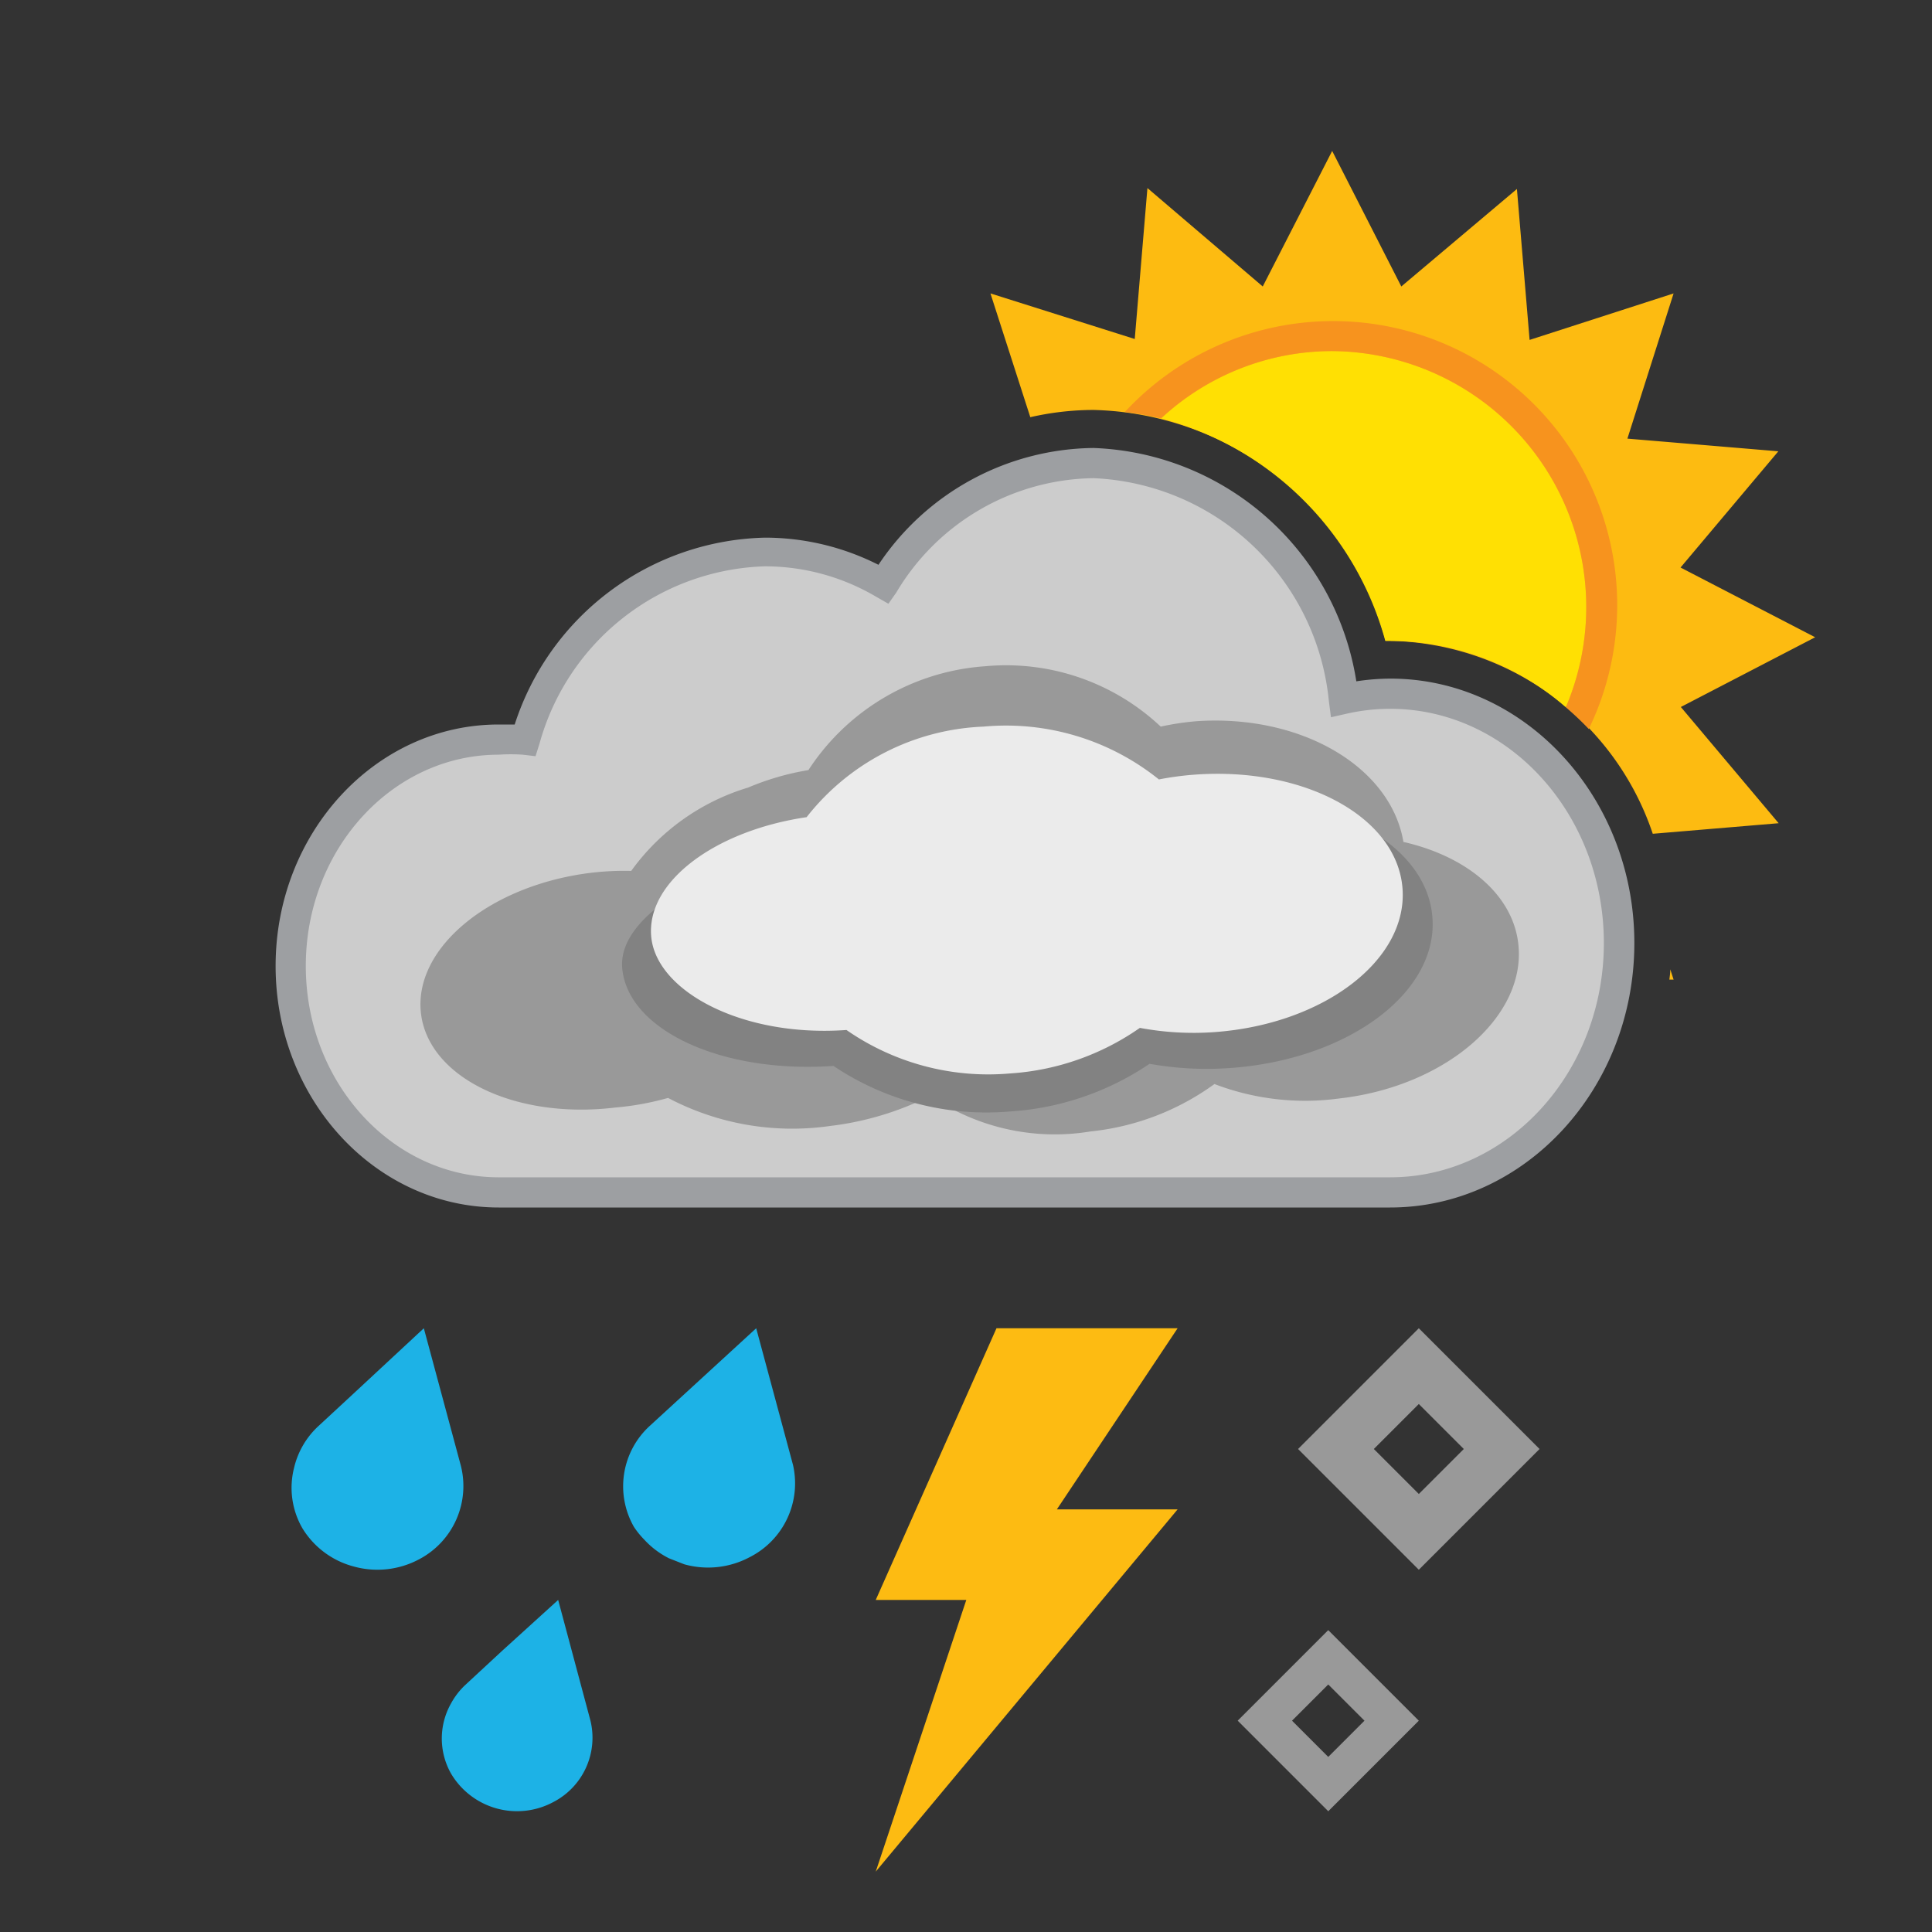 <svg xmlns="http://www.w3.org/2000/svg" xmlns:xlink="http://www.w3.org/1999/xlink" viewBox="0 0 64 64"><rect x="0" y="0" width="64" height="64" fill="#333333" stroke="none"/><defs><style>.cls-1{fill:#1db2e6;}.cls-2{fill:#fdbb12;}.cls-3{fill:#999;}.cls-4{fill:#fdbb11;}.cls-5{fill:#ffe003;}.cls-6{fill:#f7931e;}.cls-7{fill:#ccc;}.cls-8{fill:#9d9fa2;}.cls-9{fill:#828282;}.cls-10{fill:#ebebeb;}</style><symbol id="FLASH" data-name="FLASH" viewBox="0 0 10 18"><path class="cls-2" d="M10,6H6l4-6H4L0,9H3L0,18Z"/></symbol><symbol id="hail_square_2-2" data-name="hail square 2" viewBox="0 0 10 16"><path class="cls-3" d="M6,2.51,7.49,4,6,5.49,4.51,4,6,2.51M6,0,2,4,6,8l4-4L6,0Z"/><path class="cls-3" d="M3,11.8,4.2,13,3,14.2,1.8,13,3,11.8M3,10,0,13l3,3,3-3L3,10Z"/></symbol><symbol id="_3_drops_blue" data-name="3 drops blue" viewBox="0 0 16.72 16"><path class="cls-1" d="M5.62,4.53,4.4,0,2,2.23l-1.08,1a2.73,2.73,0,0,0-.82,1.4,2.68,2.68,0,0,0,.28,2h0A2.84,2.84,0,0,0,2.07,7.89h0a2.93,2.93,0,0,0,2.18-.24A2.74,2.74,0,0,0,5.62,4.53Z"/><path class="cls-1" d="M16.63,4.53,15.41,0h0L11.9,3.22a2.71,2.71,0,0,0-.54,3.36A2.78,2.78,0,0,0,11.7,7l0,0a2.83,2.83,0,0,0,.82.62l.28.11.23.09h0a2.93,2.93,0,0,0,2.17-.24A2.74,2.74,0,0,0,16.63,4.53Z"/><path class="cls-1" d="M9.92,13,8.85,9h0L7,10.68,5.78,11.81a2.43,2.43,0,0,0-.48.62,2.36,2.36,0,0,0,0,2.32,2.54,2.54,0,0,0,3.4.94A2.4,2.4,0,0,0,9.92,13Z"/></symbol><symbol id="nube_gris_sol_LB_" data-name="nube gris sol LB " viewBox="0 0 51 35"><path class="cls-4" d="M46.17,27.45l.14,0-.11-.34C46.2,27.26,46.18,27.35,46.17,27.45Z"/><path class="cls-4" d="M51,16.11,46.54,13.8l3.24-3.85-5-.42,1.53-4.81L41.54,6.26l-.42-5L37.29,4.49,35,0,32.7,4.49,28.88,1.23l-.42,5L23.68,4.72,25,8.82a9.47,9.47,0,0,1,2.09-.24,10.27,10.27,0,0,1,9.68,7.65h.17a9.37,9.37,0,0,1,8.68,6.39l4.17-.35-3.24-3.85Z"/><path class="cls-5" d="M36.76,16.23h.17a8.88,8.88,0,0,1,5.81,2.2A8.48,8.48,0,0,0,35,6.63a8.33,8.33,0,0,0-5.66,2.23A10.48,10.48,0,0,1,36.76,16.23Z"/><path class="cls-6" d="M29.33,8.86A8.33,8.33,0,0,1,35,6.63a8.48,8.48,0,0,1,7.74,11.8,9.65,9.65,0,0,1,.76.72A9.41,9.41,0,0,0,28.13,8.65,9.45,9.45,0,0,1,29.33,8.86Z"/><path class="cls-7" d="M36.92,18a7,7,0,0,0-1.54.17,8.66,8.66,0,0,0-8.3-7.82,8.22,8.22,0,0,0-7,4,7.81,7.81,0,0,0-3.91-1.06,8.49,8.49,0,0,0-8,6.23,6.38,6.38,0,0,0-.87-.06C3.58,19.48.5,22.84.5,27S3.58,34.5,7.39,34.5H36.92c4.18,0,7.58-3.7,7.58-8.26S41.11,18,36.92,18Z"/><path class="cls-8" d="M36.92,35H7.39C3.31,35,0,31.41,0,27s3.31-8,7.39-8l.53,0a8.93,8.93,0,0,1,8.3-6.19,8.33,8.33,0,0,1,3.75.9,8.67,8.67,0,0,1,7.12-3.87,9.15,9.15,0,0,1,8.71,7.73,7.53,7.53,0,0,1,1.13-.09c4.45,0,8.08,3.93,8.08,8.76S41.37,35,36.92,35ZM7.39,20C3.87,20,1,23.13,1,27s2.87,7,6.39,7H36.92c3.9,0,7.08-3.48,7.08-7.76s-3.17-7.76-7.08-7.76a6.53,6.53,0,0,0-1.43.16l-.53.12-.07-.54a8.19,8.19,0,0,0-7.8-7.38,7.72,7.72,0,0,0-6.53,3.79L20.3,15l-.42-.24a7.26,7.26,0,0,0-3.67-1,8,8,0,0,0-7.47,5.88l-.13.41L8.19,20A5.88,5.88,0,0,0,7.39,20Z"/><path class="cls-3" d="M41.17,26.31c-.16-1.66-1.7-2.94-3.81-3.42-.42-2.49-3.38-4.23-6.84-4a8.92,8.92,0,0,0-1.2.18,7.47,7.47,0,0,0-5.81-2,7.61,7.61,0,0,0-5.86,3.44,8.81,8.81,0,0,0-2,.58,7.4,7.4,0,0,0-3.87,2.76,9.35,9.35,0,0,0-1.31.06c-3.34.4-5.87,2.46-5.66,4.61s3.09,3.57,6.43,3.17A9.34,9.34,0,0,0,13,31.37a8.81,8.81,0,0,0,5.36.93,10,10,0,0,0,3.33-1A7.28,7.28,0,0,0,27,32.48a8.45,8.45,0,0,0,4.1-1.57,8.4,8.4,0,0,0,4.12.48C38.73,31,41.41,28.7,41.17,26.31Z"/><path class="cls-9" d="M30.89,21.44a11.12,11.12,0,0,0-1.29.17,8.9,8.9,0,0,0-6.26-1.83c-2.73.19-3.92,1.44-5.19,3.17-3.27.46-6.81,2.2-6.67,4.1.16,2.06,3.28,3.52,7,3.26h0a9.08,9.08,0,0,0,5.83,1.51,9.29,9.29,0,0,0,4.64-1.58,10.76,10.76,0,0,0,2.66.14c3.9-.27,6.91-2.49,6.71-5S34.79,21.17,30.89,21.44Z"/><path class="cls-10" d="M30.46,20.66a10,10,0,0,0-1.2.16,8.08,8.08,0,0,0-5.81-1.75,7.83,7.83,0,0,0-5.86,3c-3,.44-5.29,2.11-5.15,3.93s3,3.37,6.47,3.12h0a8.23,8.23,0,0,0,5.41,1.44,8.46,8.46,0,0,0,4.31-1.51,9.68,9.68,0,0,0,2.47.14c3.62-.26,6.41-2.39,6.23-4.76S34.08,20.4,30.46,20.66Z"/></symbol></defs><title>K004D_LB</title><g id="line_1_names" data-name="line 1 names"><use width="10" height="18" transform="translate(29.01 44)" xlink:href="#FLASH"/><use id="hail_square_2-4" data-name="hail square 2" width="10" height="16" transform="translate(41 44)" xlink:href="#hail_square_2-2"/><use id="_3_drops_blue-3" data-name="3 drops blue" width="16.72" height="16" transform="translate(9.64 44)" xlink:href="#_3_drops_blue"/><g id="cloud_sun_cut_-_small_sun-2" data-name="cloud sun cut - small sun"><use width="51" height="35" transform="translate(9.13 5)" xlink:href="#nube_gris_sol_LB_"/></g></g></svg>